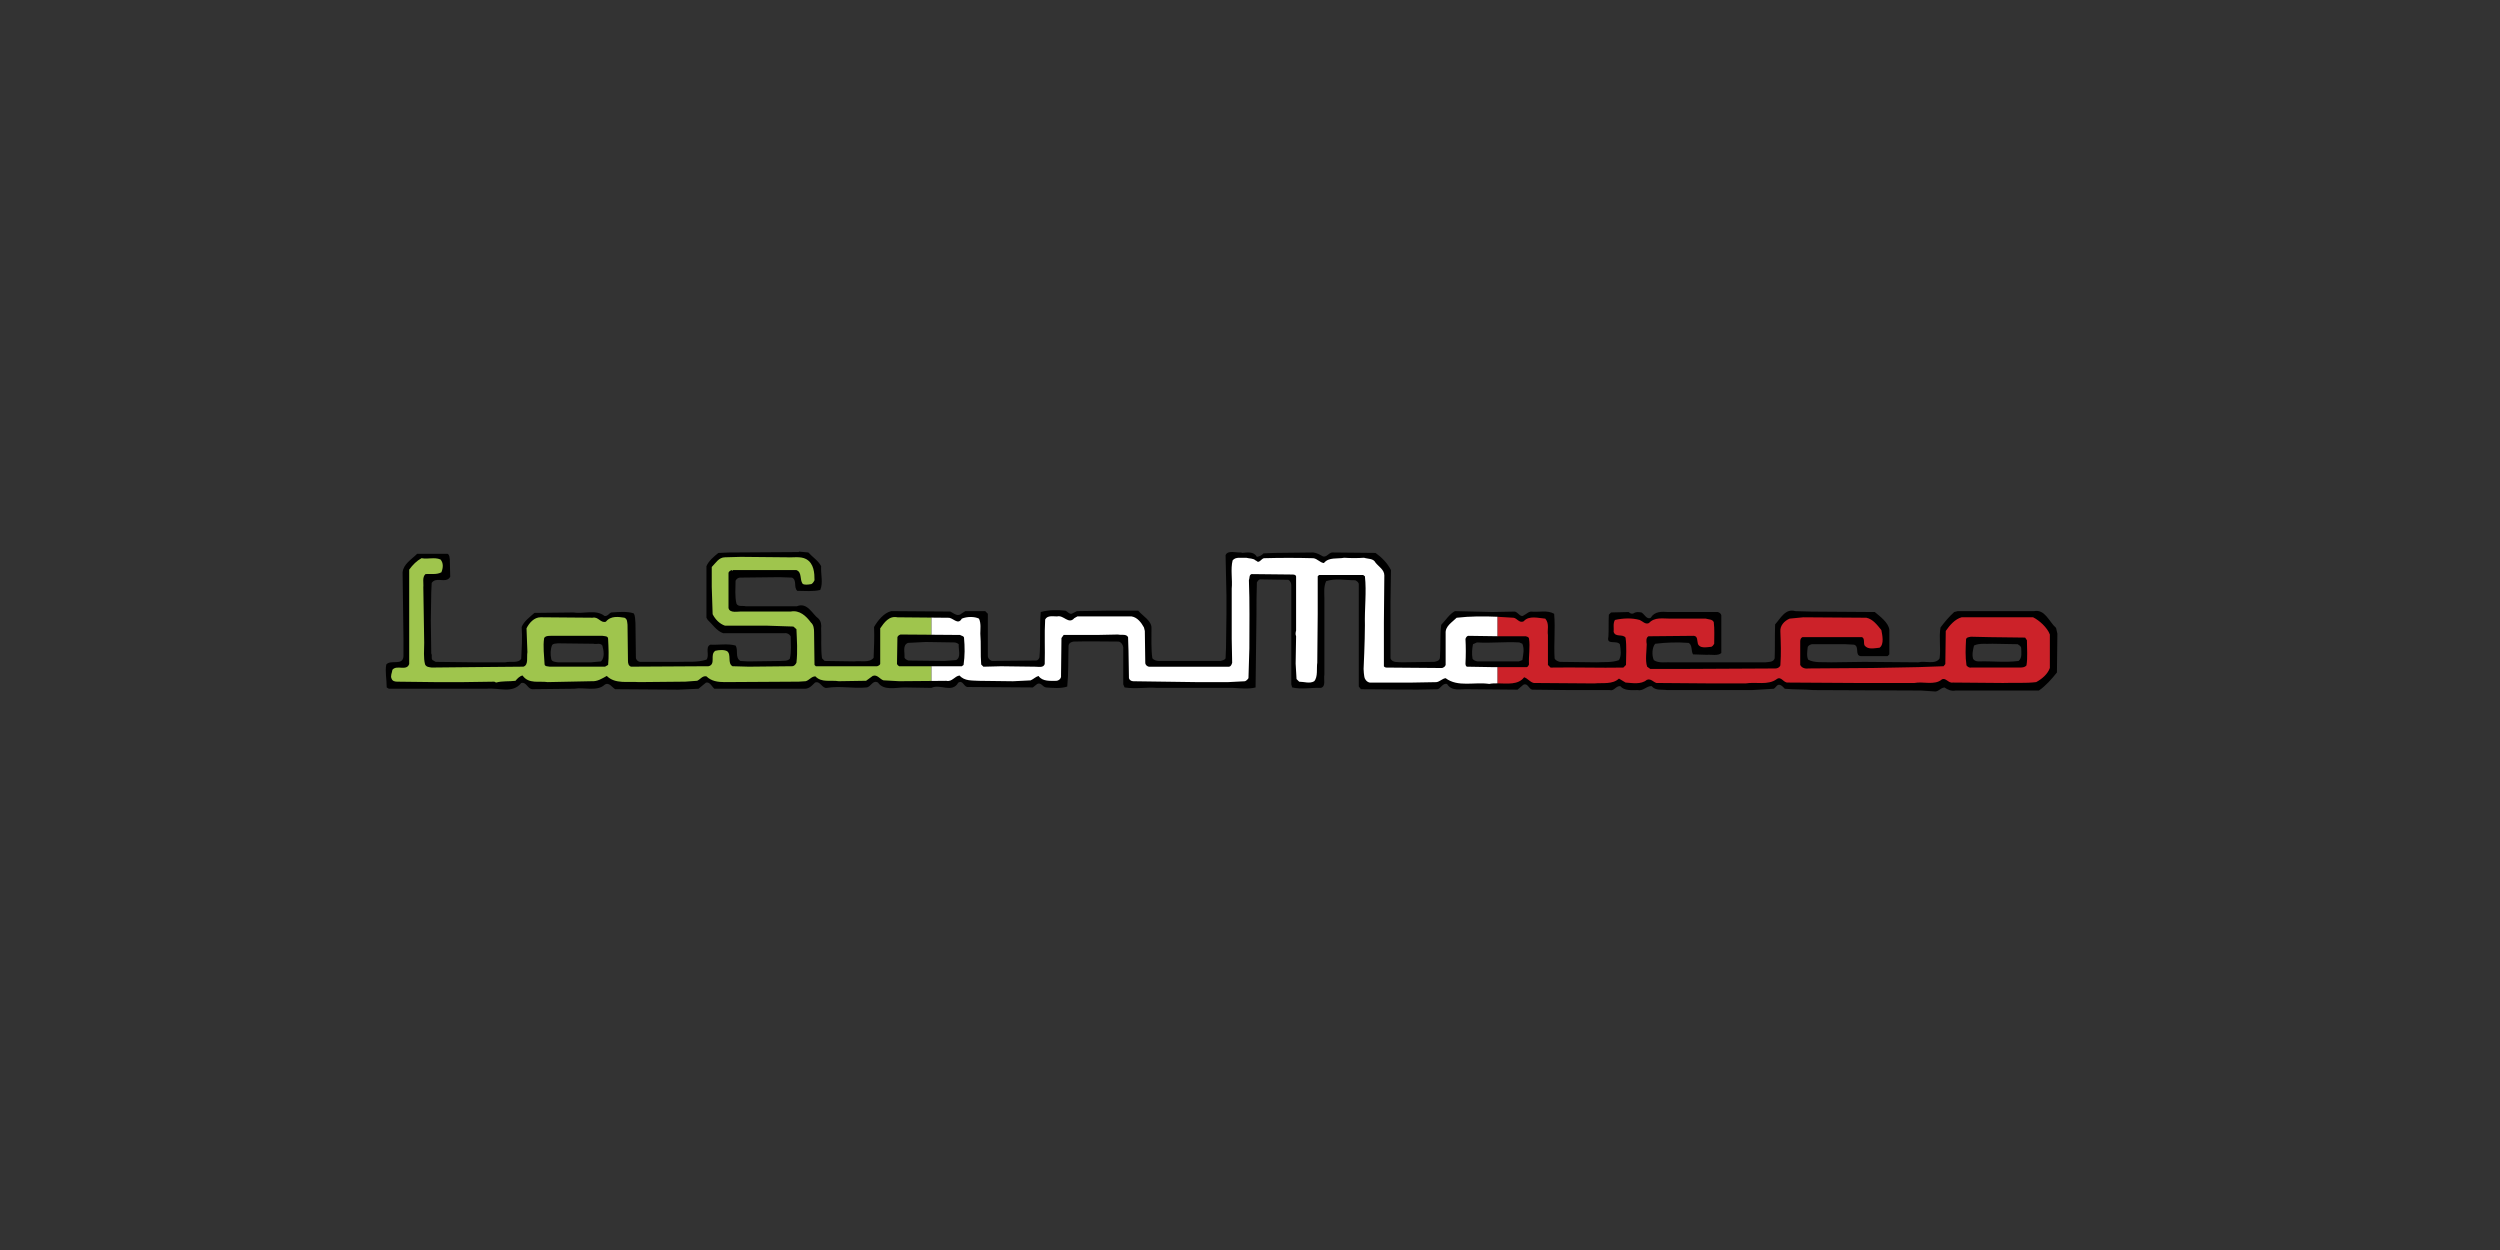 <?xml version="1.0" encoding="UTF-8" standalone="no"?>
<!DOCTYPE svg PUBLIC "-//W3C//DTD SVG 1.1//EN" "http://www.w3.org/Graphics/SVG/1.1/DTD/svg11.dtd">
<svg width="100%" height="100%" viewBox="0 0 300 150" version="1.1" xmlns="http://www.w3.org/2000/svg" xmlns:xlink="http://www.w3.org/1999/xlink" xml:space="preserve" xmlns:serif="http://www.serif.com/" style="fill-rule:evenodd;clip-rule:evenodd;stroke-linejoin:round;stroke-miterlimit:2;">
    <rect x="0" y="0" width="300" height="150" fill="#333333" stroke="none"/>
    <g transform="matrix(0.088,0,0,0.088,36.587,-35.414)">
        <path d="M686.516,1155.8C691.924,1161.81 700.341,1167.23 703.947,1174.44C703.35,1185.87 706.956,1197.29 702.754,1206.91C693.13,1209.33 681.691,1208.12 671.471,1208.12C666.062,1203.31 671.471,1193.68 664.259,1190.08L647.425,1189.48L593.302,1190.08C590.89,1190.08 588.49,1191.88 587.284,1194.28C587.284,1205.11 586.078,1215.33 588.49,1225.55C590.902,1230.36 596.907,1227.96 601.123,1229.16L670.887,1229.16C685.322,1223.15 691.937,1239.99 700.354,1245.99C703.96,1249.61 704.557,1255.01 703.96,1259.22C704.557,1272.46 703.363,1286.91 705.166,1300.13L708.772,1303.72L749.069,1304.33C758.083,1303.14 769.522,1306.74 775.527,1299.52C776.124,1283.89 776.733,1271.85 776.124,1257.42C780.935,1249.01 789.366,1238.18 799.586,1235.77L880.18,1236.37C884.992,1238.78 890.4,1244.19 895.822,1238.78L900.633,1235.77L927.688,1235.77L931.294,1239.38L931.294,1296.5C931.294,1300.12 933.706,1302.53 936.702,1303.72L997.453,1303.14C999.256,1303.14 1001.06,1300.73 1001.67,1298.91C1003.47,1277.28 1001.67,1257.42 1003.47,1236.98C1014.29,1233.97 1026.32,1233.97 1037.15,1235.18C1040.15,1236.38 1041.96,1239.99 1045.57,1239.39L1052.8,1235.79L1093.69,1235.19L1136.38,1235.19C1142.4,1242.41 1155.04,1249.03 1154.43,1259.23C1154.43,1272.48 1153.83,1287.51 1155.63,1300.14C1160.44,1305.56 1168.27,1303.15 1174.88,1303.73L1248.86,1303.73C1250.66,1303.15 1254.27,1302.54 1255.47,1300.14L1256.07,1285.71L1256.68,1239.4L1256.68,1215.35L1255.47,1159.42C1258.47,1152.21 1269.9,1156.42 1277.12,1155.81L1277.73,1156.41C1284.95,1155.81 1293.97,1154 1298.17,1161.82C1301.18,1161.22 1304.78,1160.02 1307.18,1157.01L1322.84,1156.41L1375.14,1155.81C1379.96,1156.41 1384.16,1158.81 1388.39,1161.22C1393.17,1162.41 1395.59,1157.01 1400.4,1155.81L1459.95,1156.41C1468.36,1162.41 1476.19,1170.24 1481,1179.86L1480.39,1222.56L1480.39,1300.14C1482.81,1306.76 1491.21,1304.95 1496.63,1305.56L1539.93,1304.95C1542.93,1304.34 1547.15,1303.73 1547.76,1299.53C1548.95,1284.51 1547.76,1268.86 1549.56,1254.44C1555.59,1248.4 1560.4,1239.99 1568.21,1235.79L1619.33,1236.99L1650,1236.39C1654.81,1237.6 1657.83,1245.41 1662.65,1241.21C1666.24,1239.4 1668.04,1236.99 1671.66,1236.39C1683.09,1237.6 1693.9,1233.98 1703.53,1239.4C1705.33,1260.45 1702.92,1279.1 1704.14,1300.15C1705.33,1303.16 1708.95,1304.36 1711.36,1304.97L1761.27,1305.58C1772.11,1304.97 1782.32,1306.16 1791.94,1302.57C1795.56,1296.54 1794.35,1288.13 1793.16,1280.91C1788.35,1274.9 1774.51,1282.71 1777.51,1270.7C1778.12,1261.66 1777.51,1250.84 1778.12,1240.62L1781.12,1237.61L1805.17,1237.02C1807,1238.82 1809.4,1240.03 1811.81,1238.82C1815.4,1236.41 1818.43,1237.02 1822.63,1237.61C1826.83,1240.03 1829.85,1247.83 1835.25,1244.84C1840.67,1235.81 1850.29,1236.42 1859.31,1237.02L1926.66,1237.02C1928.46,1237.61 1930.86,1238.82 1931.47,1241.23L1931.47,1292.96C1926.66,1297.16 1918.24,1294.76 1911.64,1295.37L1892.99,1294.76C1889.98,1290.56 1892.38,1282.14 1886.96,1279.13C1871.73,1278 1856.42,1278.4 1841.27,1280.32C1837.06,1285.13 1836.45,1295.98 1839.46,1302.59C1846.08,1307.4 1856.89,1305.01 1864.72,1305.6L1991.6,1305.6C1996.41,1304.99 2002.44,1305.6 2004.24,1300.18C2004.85,1285.13 2004.24,1270.12 2004.85,1253.88C2012.08,1246.04 2018.68,1231.62 2032.52,1235.82L2054.76,1236.42L2140.76,1237.02C2147.99,1243.02 2159.41,1251.45 2160.59,1261.08L2160.59,1294.75L2158.21,1297.16L2121.5,1297.16C2113.1,1295.96 2120.31,1283.93 2112.49,1281.53L2101.06,1280.92L2054.76,1280.92C2052.96,1281.53 2050.56,1282.14 2049.37,1284.54C2048.76,1289.93 2047.54,1297.16 2049.95,1301.97C2058.38,1306.78 2071,1304.98 2081.23,1305.59L2126.33,1304.98L2200.3,1305.59C2209.31,1303.18 2223.76,1309.18 2229.18,1300.17C2230.98,1285.12 2227.99,1271.89 2230.4,1258.07C2235.79,1250.84 2241.82,1243.63 2249.05,1237.02L2253.83,1235.81L2357.89,1235.81C2372.91,1232.8 2378.33,1250.25 2387.95,1258.68L2389.76,1266.51L2389.15,1319.43C2382.53,1327.83 2373.52,1338.08 2364.51,1344.07L2250.84,1344.07C2245.42,1345.26 2239.99,1342.88 2235.79,1339.87C2229.79,1340.48 2227.39,1346.48 2221.38,1345.26L2203.93,1344.07L2057.19,1343.46C2044.54,1342.27 2030.72,1342.88 2018.1,1341.66C2016.29,1339.86 2013.89,1336.85 2010.87,1336.24C2007.28,1335.65 2006.06,1339.86 2003.04,1341.66L1972.97,1343.46L1857.5,1343.46C1850.28,1342.27 1841.88,1344.68 1836.45,1338.07C1829.84,1337.45 1825.03,1345.26 1817.21,1343.46C1809.4,1343.46 1799.17,1344.68 1793.74,1338.07C1787.74,1337.45 1785.34,1345.26 1779.31,1343.46L1725.78,1343.46L1673.48,1342.88C1668.66,1341.66 1667.47,1333.25 1661.44,1336.24L1653.63,1342.88L1586.86,1342.27C1576.05,1341.66 1564.01,1345.86 1557.41,1335.04C1551.38,1333.82 1548.98,1341.05 1544.76,1342.27C1509.31,1343.46 1474.42,1342.27 1440.12,1342.27L1437.14,1338.65L1437.14,1199.11C1437.14,1196.69 1434.73,1194.9 1432.33,1193.7C1417.89,1193.7 1405.86,1190.69 1392.63,1194.9C1389.01,1202.73 1390.22,1210.53 1390.22,1218.37L1390.22,1322.4C1389,1329.01 1392.63,1338.63 1385.4,1340.46C1372.76,1339.86 1359.54,1342.88 1346.31,1339.86L1345.09,1335.65L1345.09,1200.33C1345.09,1197.91 1343.9,1194.31 1340.89,1193.1L1304.21,1192.51C1301.2,1191.89 1299.4,1194.31 1298.18,1196.71C1297.6,1212.35 1297.6,1225.58 1297.6,1240.62L1296.38,1339.86C1287.37,1342.27 1275.94,1341.05 1265.71,1340.46L1162.27,1340.46C1146.63,1339.25 1134,1342.27 1117.76,1339.86L1115.96,1335.65L1115.96,1285.12C1115.35,1281.53 1113.55,1278.51 1109.94,1277.31C1089.49,1277.31 1069.05,1276.7 1048,1277.31C1045,1277.9 1041.99,1279.12 1041.38,1282.71C1040.79,1301.96 1041.38,1320.61 1039.57,1338.63C1031.15,1341.64 1018.52,1340.46 1010.7,1339.86C1005.88,1339.25 1004.08,1332.63 998.672,1335.04L992.654,1339.86L903.046,1339.25C898.234,1338.05 897.028,1329.62 891.01,1333.24C882.593,1348.26 866.354,1334.43 854.318,1340.46L817.627,1339.86C806.201,1339.86 789.366,1344.67 781.545,1333.24C774.321,1329.01 771.921,1339.25 765.904,1339.86C747.253,1341.66 730.418,1337.44 711.781,1340.46C705.166,1341.66 702.767,1330.23 695.543,1333.24C690.731,1338.05 687.125,1342.25 679.901,1341.64L558.413,1341.64C554.808,1338.63 552.395,1332.02 546.987,1333.24L536.754,1341.64L509.089,1342.86L423.087,1342.25C418.884,1339.84 414.682,1332.02 408.651,1336.22C398.431,1345.85 380.39,1339.23 367.148,1341.64L364.736,1341.64L310.003,1342.25C303.389,1341.64 302.183,1332.02 294.971,1333.82C282.948,1348.87 264.894,1339.86 247.45,1341.66L114.575,1341.66L111.566,1339.86C111.566,1329.01 109.154,1318.19 110.969,1308.57C116.974,1301.35 133.822,1310.98 134.432,1297.14L134.432,1274.28L133.238,1182.87C134.432,1171.44 145.261,1165.42 153.082,1157.62L194.585,1157.62C197.581,1159.42 196.985,1162.43 197.581,1164.83L198.178,1188.89C193.963,1196.71 184.949,1191.88 177.725,1193.7C175.767,1194.34 174.075,1195.61 172.913,1197.3L172.316,1209.94L171.707,1248.42L172.316,1293.54C174.119,1296.52 171.707,1300.15 174.119,1302.55L178.334,1304.97L230.045,1305.58L273.351,1305.58C280.575,1303.75 290.795,1307.38 294.997,1300.76C295.594,1286.94 296.8,1271.88 295.594,1257.44C298.59,1249.64 307.02,1243.62 313.038,1238.21L365.968,1237.61C379.794,1240.03 396.641,1232.8 408.664,1242.43C412.879,1243.02 414.682,1238.82 417.691,1237.61C427.315,1237.02 439.338,1235.81 448.352,1238.82C450.764,1242.43 450.168,1247.83 450.764,1252.05L451.361,1298.95C451.361,1301.96 453.773,1304.37 456.769,1304.98L506.093,1304.98C520.529,1304.37 534.354,1306.17 547.583,1301.97C552.395,1296.55 545.171,1284.54 553.005,1281.53C564.431,1282.14 576.454,1279.73 587.284,1282.72C591.486,1289.36 586.078,1298.96 593.899,1303.77L604.715,1304.38L648.021,1303.77C652.833,1303.19 657.645,1304.38 661.25,1300.79C663.65,1290.56 662.444,1280.32 662.444,1270.12C660.641,1267.11 657.632,1265.3 654.039,1265.91L570.436,1265.91C561.422,1262.9 555.404,1253.27 549.386,1247.85L547.583,1244.85L547.583,1174.48C550.592,1167.27 557.817,1161.25 563.822,1156.44L578.257,1155.84L673.286,1155.24L673.896,1154.63L686.516,1155.8ZM846.485,1277.87L822.439,1279.09C814.618,1282.1 818.224,1291.71 817.627,1298.92C818.224,1301.33 821.233,1302.54 823.035,1303.15L872.346,1303.73L887.988,1302.54C895.212,1298.92 890.997,1288.11 891.594,1280.88C889.194,1279.08 887.378,1278.47 884.979,1278.47L846.485,1277.87ZM1656.01,1278.48C1635.54,1277.29 1618.11,1279.7 1598.25,1278.48L1592.86,1280.89C1591.64,1286.92 1591.03,1294.12 1592.25,1300.75C1593.44,1302.55 1595.84,1303.73 1598.86,1304.34L1655.4,1304.34L1660.21,1302.54C1661.4,1294.11 1663.19,1288.11 1660.21,1280.27L1656.01,1278.48ZM344.905,1279.7C341.909,1280.28 338.9,1279.7 337.084,1282.11C334.685,1288.12 334.685,1294.73 335.878,1300.76C336.475,1304.97 341.286,1304.97 344.892,1305.58L390.597,1305.58L403.84,1304.36C409.248,1298.93 407.445,1289.34 405.642,1282.7C402.646,1278.5 397.225,1281.5 393.619,1280.28L344.905,1279.7ZM2301.3,1280.28C2293.47,1280.89 2283.26,1279.09 2276.05,1282.7C2274.83,1288.12 2273.04,1294.73 2274.83,1300.76C2276.66,1303.75 2279.64,1304.36 2282.67,1304.36C2301.32,1303.75 2317.54,1306.16 2336.8,1303.75C2342.22,1299.55 2340.39,1291.13 2340.39,1285.71C2339.81,1283.29 2337.41,1282.11 2335.58,1280.89L2301.3,1280.28Z"/>
        <path d="M854.396,1331L854.396,1310.96L810.39,1310.96C809.116,1310.29 808.073,1309.25 807.394,1307.98L807.99,1271.27C808.587,1269.47 810.39,1268.29 812.206,1267.68L854.396,1267.98L854.396,1244.62L807.99,1244.21C796.564,1241.8 789.949,1251.44 784.528,1259.23L784.528,1307.37C784.528,1309.17 782.129,1310.37 780.326,1310.96L696.736,1310.96L694.933,1309.15L694.336,1264.64C694.336,1259.83 693.74,1254.44 690.134,1251.41C683.52,1242.39 674.493,1233.97 662.457,1236.37L597.504,1236.37C590.89,1235.77 579.463,1239.38 577.66,1231.56L577.66,1183.45C578.257,1181.64 580.073,1180.44 581.876,1179.83C582.472,1179.83 583.082,1180.43 583.082,1181.04L583.678,1179.83L670.29,1179.83C678.111,1182.84 674.493,1192.47 678.708,1198.48C681.107,1200.29 685.932,1199.69 689.525,1199.08C691.937,1199.08 693.74,1196.07 694.933,1193.67C694.933,1184.05 694.336,1170.82 683.507,1164.8C675.686,1160.59 664.856,1163 657.035,1162.39L594.495,1161.79L572.849,1162.39C564.431,1162.39 560.216,1170.21 554.808,1175.62L554.808,1202.69L556.014,1239.97C559.619,1247.19 565.637,1253.2 572.849,1255.62L629.98,1255.62L666.075,1256.81L670.29,1260.43C670.887,1275.47 672.093,1290.49 670.29,1306.12C669.084,1308.53 667.281,1310.93 664.272,1310.93L605.338,1311.54L583.082,1310.93C575.871,1306.73 581.876,1295.3 575.871,1290.49C571.655,1288.08 564.444,1288.69 559.632,1289.88C551.812,1295.3 560.839,1307.95 550.618,1310.93L444.772,1311.54C441.167,1310.35 440.557,1306.73 440.557,1303.71L439.947,1254.41C439.351,1250.79 439.947,1246.58 435.745,1244.77C427.924,1243.57 417.095,1241.76 410.48,1250.18C403.256,1252.58 400.26,1242.96 392.439,1244.77L321.469,1244.18C312.442,1244.18 305.827,1252 302.221,1259.2L303.428,1291.67C302.221,1298.9 305.23,1309.13 298.019,1311.53L229.448,1312.14L172.913,1312.72C169.307,1312.14 165.702,1312.14 163.899,1308.52C161.487,1299.51 162.693,1288.69 162.693,1279.07L161.487,1203.28C162.083,1197.27 159.684,1189.46 164.496,1185.24C171.707,1184.64 179.527,1186.45 186.142,1182.83C188.554,1176.81 189.138,1170.2 184.936,1165.38C176.519,1161.78 168.101,1165.38 159.074,1163.58C152.46,1167.19 147.038,1172.6 142.239,1179.21L142.239,1307.94C138.634,1318.14 125.392,1308.52 119.387,1315.74C118.777,1319.95 116.378,1324.17 118.18,1327.78C119.387,1331.37 122.992,1331.98 126.001,1331.98L177.725,1332.59L215.609,1332.59L258.306,1331.98L260.718,1333.2C269.136,1330.79 278.15,1331.98 287.177,1330.79C289.589,1327.78 293.195,1324.17 296.8,1323.57C305.205,1335.6 319.653,1330.79 331.079,1332.58L390.61,1331.36C399.028,1331.97 405.046,1327.77 411.66,1324.16C423.087,1335.59 440.531,1331.36 455.563,1332.57L518.713,1331.96L534.951,1330.76C539.166,1328.93 542.175,1323.54 547.583,1324.73C554.198,1331.35 563.225,1332.57 572.239,1332.57L673.273,1331.96L682.897,1331.35C687.709,1330.15 690.718,1324.73 696.126,1324.73C704.544,1333.75 717.176,1329.54 728.006,1331.35L765.294,1330.76L774.308,1324.15C780.326,1321.74 783.931,1328.35 788.743,1330.15L810.39,1331.35L854.396,1331ZM335.294,1269.47C332.285,1269.47 328.07,1269.47 326.267,1272.48C324.465,1283.9 326.267,1296.52 326.864,1308.55C327.461,1311.56 331.676,1310.96 334.088,1311.56L409.261,1311.56L413.476,1309.14C414.682,1297.72 414.073,1285.68 413.476,1273.66C413.476,1269.45 408.664,1270.06 405.655,1269.45L335.294,1269.45L335.294,1269.47Z" style="fill:rgb(159,197,77);"/>
        <path d="M1626.16,1334.27L1626.16,1312.18L1666.21,1312.18C1668.02,1311.57 1668.62,1309.77 1669.22,1308.56C1668.61,1297.13 1671.03,1284.51 1669.22,1273.07C1668.61,1270.69 1666.21,1270.69 1665.02,1270.09L1628.92,1270.09L1626.16,1270.04L1626.16,1243.49C1633.66,1243.81 1641.01,1244.29 1648.17,1244.83C1652.98,1245.41 1656.01,1252.63 1662,1249.65C1669.22,1241.22 1682.44,1245.42 1691.45,1246.03C1697.48,1253.26 1693.86,1261.66 1695.07,1268.3L1695.07,1309.18L1698.66,1312.77C1733.54,1312.19 1765.4,1313.38 1797.88,1312.77L1801.5,1309.18C1801.5,1296.54 1802.69,1284.54 1800.89,1271.89C1796.69,1266.5 1787.07,1271.89 1784.65,1264.06C1785.26,1259.25 1783.46,1252.63 1786.45,1247.82C1797.3,1245.41 1809.33,1244.83 1820.15,1247.82C1824.35,1249.65 1827.99,1254.46 1832.8,1252.04C1840.6,1243.62 1851.45,1246.02 1862.25,1246.02L1910.36,1246.02C1913.95,1247.22 1919.37,1246.63 1921.2,1250.83C1922.39,1260.45 1921.78,1270.69 1921.78,1280.28C1920.59,1282.11 1919.37,1284.51 1916.97,1284.51C1910.97,1285.1 1901.95,1286.92 1899.54,1280.28C1898.32,1276.08 1899.54,1270.08 1894.12,1269.47L1832.19,1270.08C1828.57,1271.88 1829.18,1277.3 1829.77,1280.89C1829.77,1289.32 1827.36,1303.16 1830.36,1311.57L1834.59,1314.58L1886.31,1314.58L2005.37,1313.97C2007.78,1313.97 2010.79,1312.75 2012.01,1309.77C2013.21,1292.31 2012.6,1280.28 2012.01,1263.46C2011.4,1255.63 2017.41,1249.03 2024.63,1246.01L2043.28,1244.2L2129.28,1244.8C2138.3,1246.6 2144.33,1255.02 2149.73,1261.62C2150.95,1268.26 2153.93,1280.87 2147.31,1285.68C2140.09,1286.29 2131.68,1288.69 2126.87,1282.67C2125.07,1279.08 2127.48,1273.05 2123.28,1271.24L2042.09,1271.24C2039.65,1272.46 2039.08,1274.86 2039.08,1277.28L2039.08,1309.14C2041.49,1313.95 2046.91,1314.56 2051.12,1313.95L2137.7,1313.34L2200.24,1312.15C2211.7,1311.54 2223.12,1311.54 2234.55,1310.93L2236.96,1307.95L2237.54,1262.83C2242.97,1254.99 2250.19,1246.59 2259.2,1244.18L2356.63,1244.18C2365.06,1248.38 2375.88,1258 2379.49,1267.64L2379.49,1313.33C2376.5,1321.76 2368.67,1328.38 2360.83,1332.58C2346.43,1334.38 2331.38,1333.19 2315.74,1333.77L2247.17,1333.19C2241.16,1334.38 2237.54,1325.96 2232.15,1328.96C2222.53,1337.39 2206.29,1331.37 2194.86,1333.77L2114.86,1333.77L2022.25,1333.19C2016.24,1333.77 2013.23,1324.17 2007.23,1328.38C1995.19,1337.39 1978.95,1331.97 1964.52,1334.38L1921.22,1334.38L1843.03,1333.77C1838.83,1332.58 1835.2,1327.16 1829.8,1329.57C1821.97,1336.18 1809.94,1333.77 1800.92,1333.19L1791.9,1327.77C1782.89,1336.17 1769.66,1333.19 1758.23,1334.38L1675.82,1333.77C1670.4,1332.58 1667.99,1327.77 1662.59,1325.96C1654.68,1336.69 1639.59,1334.45 1626.16,1334.27ZM2297.7,1271.27L2271.84,1270.69C2269.42,1271.27 2265.8,1271.27 2265.22,1274.28C2264.61,1286.92 2264,1297.13 2265.8,1309.77C2267.02,1311.57 2270.01,1313.36 2271.84,1312.75L2337.4,1312.75C2340.99,1312.75 2345.21,1312.75 2347.61,1309.77C2349.41,1298.92 2348.22,1286.91 2348.22,1275.49L2345.8,1271.87L2297.7,1271.27Z" style="fill:rgb(204,34,41);"/>
        <path d="M1626.16,1334.27L1626.16,1312.18L1621.12,1312.18L1585.02,1311.57C1583.22,1311.57 1582.61,1309.15 1582.61,1307.37C1583.22,1296.52 1583.22,1284.51 1582.61,1273.67C1583.22,1271.87 1584.41,1269.47 1586.81,1269.47L1626.15,1270.03L1626.15,1243.48C1607.89,1242.66 1588.94,1242.67 1570.57,1244.81C1564.57,1250.82 1554.94,1256.24 1555.56,1265.88L1555.56,1309.17C1554.94,1311.58 1552.55,1312.76 1550.74,1313.37L1474.95,1312.76C1473.75,1312.76 1471.96,1312.18 1471.36,1310.96L1471.36,1251.43L1471.96,1187.07C1471.96,1179.25 1464.13,1175.05 1459.93,1169.63C1456.92,1163.62 1449.69,1164.82 1444.27,1163.01C1435.26,1163.62 1426.23,1163.62 1417.22,1163.01C1408.2,1164.82 1396.17,1161.81 1389.56,1170.24C1384.13,1169.64 1380.54,1164.22 1375.12,1163.62C1352.67,1163.01 1330.21,1163.01 1307.77,1163.62C1304.17,1164.22 1301.15,1171.43 1297.56,1167.23L1296.34,1166.63C1293.33,1163.63 1287.94,1164.22 1283.72,1163.03C1277.08,1163.63 1269.29,1161.22 1265.07,1166.63C1262.06,1178.67 1265.07,1193.09 1263.85,1205.12L1263.85,1273.68L1264.46,1306.16C1263.85,1307.99 1263.24,1310.97 1260.26,1311.58L1150.79,1311.58C1148.39,1310.97 1145.98,1309.17 1145.98,1306.16L1145.37,1262.87L1144.18,1258.05C1140.57,1251.44 1135.15,1244.23 1127.35,1243.01L1053.37,1243.01L1049.15,1245.41C1041.33,1254.45 1034.71,1240.61 1025.69,1243.01C1020.28,1243.01 1012.46,1241.21 1009.46,1247.22C1008.26,1266.49 1009.46,1287.51 1008.85,1307.99C1007.05,1313.38 1000.44,1311.58 996.221,1311.58L949.309,1310.97L925.25,1311.58L922.241,1308.57C921.035,1294.75 922.241,1280.3 921.035,1266.5C921.035,1259.86 922.241,1252.65 919.232,1246.03C913.214,1243.02 903.007,1243.02 895.783,1246.03C890.374,1255.65 883.747,1244.23 877.132,1244.84L854.383,1244.63L854.383,1267.99L893.383,1268.29C895.186,1269.48 898.195,1269.48 898.792,1271.88C899.985,1285.11 899.985,1296.52 898.195,1309.17L895.783,1310.97L854.383,1310.97L854.383,1331.01L874.733,1330.83C882.554,1332.63 886.159,1324.21 892.774,1323.6C899.388,1331.41 910.218,1330.22 919.232,1330.83L965.547,1331.41L989.593,1330.22C993.808,1328.41 996.208,1325.41 1000.42,1324.21C1005.83,1332.02 1016.66,1330.83 1025.08,1330.83C1028.7,1330.22 1031.69,1327.21 1031.1,1323.6L1031.69,1272.49L1034.69,1268.29L1079.81,1268.29L1108.68,1267.68C1113.49,1268.87 1120.11,1266.49 1122.51,1271.27L1123.1,1289.92L1123.71,1327.21C1124.31,1329.62 1126.71,1331.41 1129.73,1331.41L1218.13,1332.63L1258.42,1332.63L1281.88,1331.41C1283.71,1330.83 1285.5,1329 1286.69,1327.21L1287.91,1286.33C1287.91,1256.26 1288.49,1224.38 1287.3,1193.7C1288.49,1190.69 1287.3,1186.49 1290.92,1185.28L1346.83,1185.88C1349.25,1185.88 1351.64,1186.49 1351.64,1188.89L1351.64,1262.26C1351.03,1264.67 1350.45,1267.07 1351.64,1270.09L1351.03,1307.38L1352.25,1328.43L1355.85,1332.02C1362.49,1332.02 1370.28,1335.03 1376.31,1331.41C1381.71,1325.41 1379.3,1313.37 1380.52,1306.16L1381.12,1239.42L1381.12,1188.3L1382.93,1186.5L1443.07,1186.5L1445.48,1188.3C1447.89,1209.35 1444.87,1232.2 1445.48,1255.05C1445.48,1276.7 1443.68,1314.6 1443.68,1314.6C1443.68,1314.6 1443.98,1324.81 1445.48,1327.83C1446.99,1330.85 1449.07,1332.64 1452.1,1333.25L1508.02,1333.25L1542.9,1332.64C1547.71,1332.03 1550.73,1327.83 1555.54,1327.22C1572.39,1339.87 1594.63,1332.03 1615.07,1335.06C1618.48,1334.34 1622.26,1334.21 1626.16,1334.27Z" style="fill:white;"/>
    </g>
</svg>
